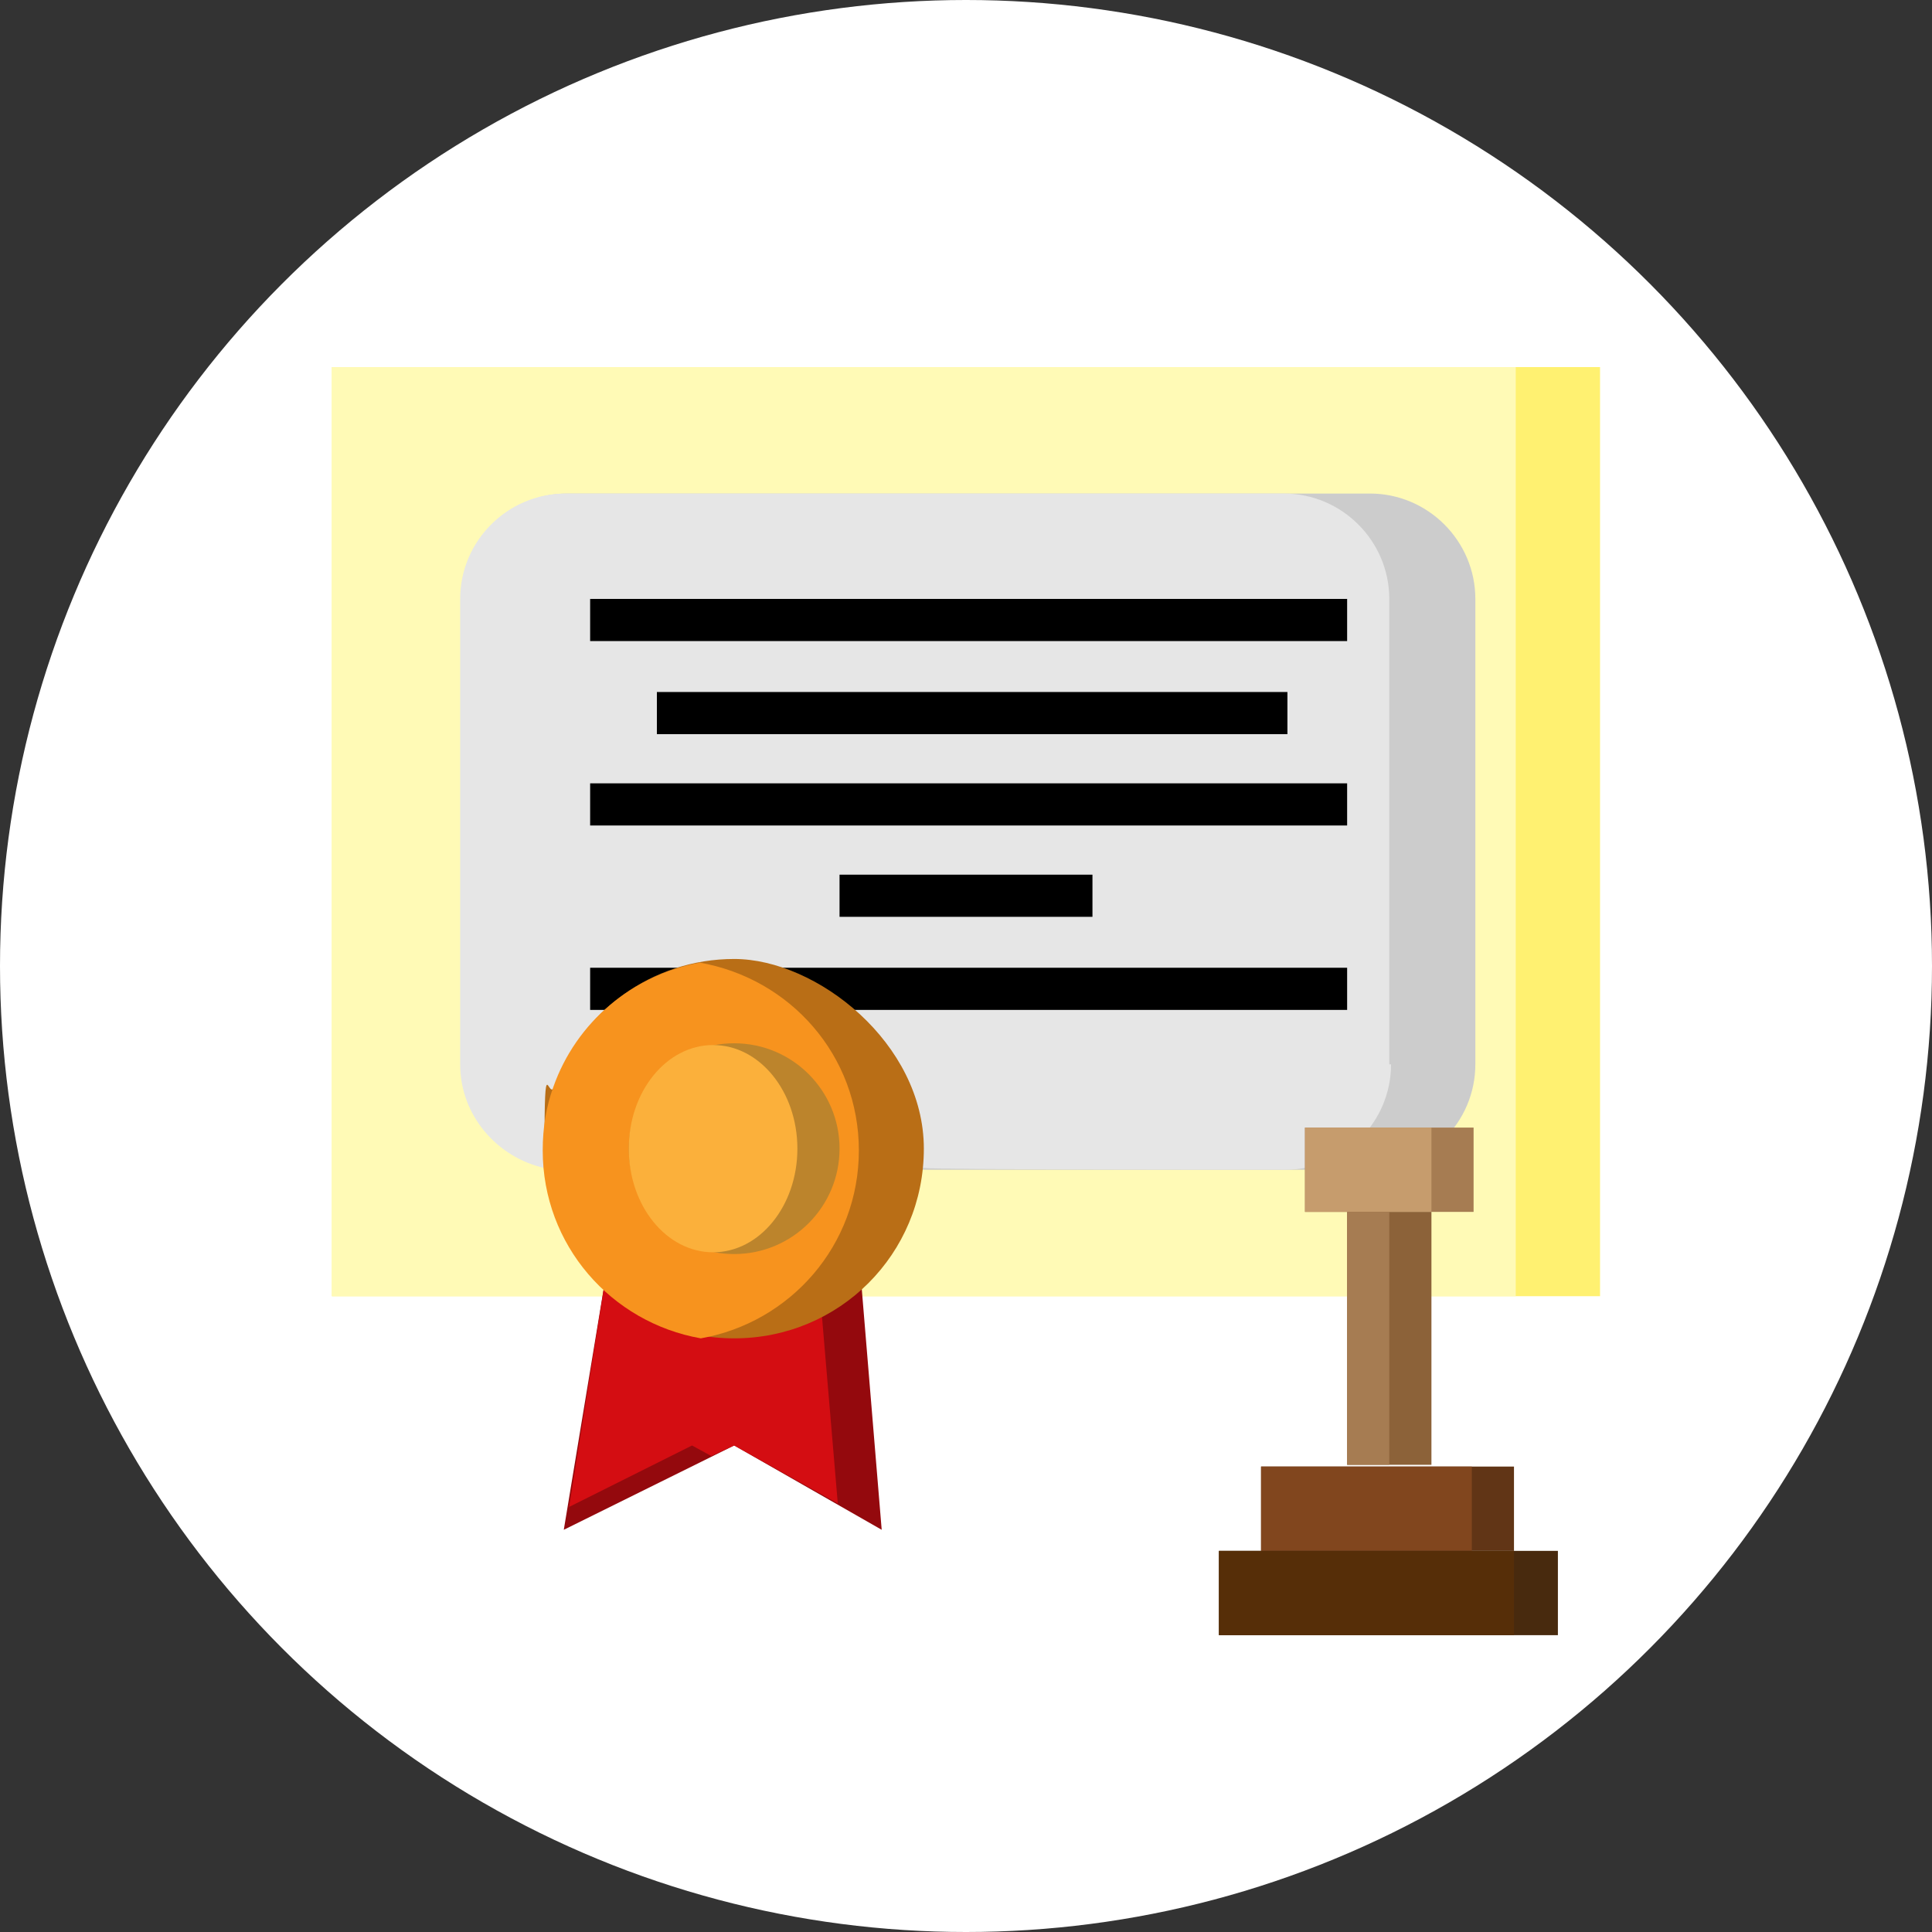 <?xml version="1.0" encoding="UTF-8"?>
<svg xmlns="http://www.w3.org/2000/svg" version="1.1" viewBox="0 0 110 110">
  <rect x="0" y="0" width="110" height="110" fill="#333333" stroke="none"/>
  <defs>
    <style>
      .cls-1 {
        fill: #bc842c;
      }

      .cls-2 {
        fill: #fff171;
      }

      .cls-3 {
        fill: #482a0e;
      }

      .cls-4 {
        fill: #fff;
      }

      .cls-5 {
        fill: #c69c6d;
      }

      .cls-6 {
        fill: none;
      }

      .cls-7 {
        fill: #94090d;
      }

      .cls-8 {
        fill: #613516;
      }

      .cls-9 {
        fill: #fffab6;
      }

      .cls-10 {
        fill: #81461e;
      }

      .cls-11 {
        fill: #562e08;
      }

      .cls-12 {
        fill: #b96e16;
      }

      .cls-13 {
        fill: #d40d12;
      }

      .cls-14 {
        fill: #a67c52;
      }

      .cls-15 {
        fill: #ccc;
      }

      .cls-16 {
        fill: #f7931e;
      }

      .cls-17 {
        fill: #fbb03b;
      }

      .cls-18 {
        fill: #8c6239;
      }

      .cls-19 {
        fill: #e6e6e6;
      }
    </style>
  </defs>
  <!-- Generator: Adobe Illustrator 28.6.0, SVG Export Plug-In . SVG Version: 1.2.0 Build 709)  -->
  <g>
    <g id="_編集モード" data-name="編集モード">
      <g id="Multicolor">
        <circle class="cls-4" cx="55" cy="55" r="55"/>
      </g>
      <g>
        <polygon class="cls-2" points="33.3 73.8 18.9 73.8 18.9 20.9 91.1 20.9 91.1 73.8 81.5 73.8 33.3 73.8"/>
        <polygon class="cls-9" points="18.9 20.9 18.9 73.8 28.5 73.8 33.3 73.8 76.7 73.8 81.5 73.8 86.3 73.8 86.3 20.9 18.9 20.9"/>
        <path class="cls-15" d="M52.7,66.6h25.3c3.3,0,6-2.7,6-6v-26.5c0-3.3-2.7-6-6-6h-45.7c-3.3,0-6,2.7-6,6v26.5c0,2.9,2.1,5.3,4.8,5.9"/>
        <path class="cls-19" d="M79.1,60.6v-26.5c0-3.3-2.7-6-6-6h-40.9c-3.3,0-6,2.7-6,6v26.5c0,2.9,2.1,5.3,4.8,5.9h21.7c0,.1,20.5.1,20.5.1,3.3,0,6-2.7,6-6Z"/>
        <rect class="cls-14" x="74.3" y="64.2" width="9.6" height="4.8"/>
        <rect class="cls-5" x="74.3" y="64.2" width="7.2" height="4.8"/>
        <rect class="cls-18" x="76.7" y="69" width="4.8" height="14.4"/>
        <rect class="cls-14" x="76.7" y="69" width="2.4" height="14.4"/>
        <rect class="cls-8" x="71.8" y="83.5" width="14.4" height="4.8"/>
        <rect class="cls-10" x="71.8" y="83.5" width="12" height="4.8"/>
        <rect class="cls-3" x="69.4" y="88.3" width="19.3" height="4.8"/>
        <rect class="cls-11" x="69.4" y="88.3" width="16.8" height="4.8"/>
        <rect x="33.6" y="55.1" width="43.1" height="2.4"/>
        <polygon class="cls-7" points="49 72.6 50.2 87.1 41.8 82.3 32.1 87.1 34.5 72.6 49 72.6"/>
        <polygon class="cls-13" points="39.4 82.3 40.5 82.9 41.8 82.3 47.7 85.6 46.6 72.6 34.5 72.6 32.4 85.8 39.4 82.3"/>
        <path class="cls-12" d="M31.6,61.8c1.5-4.2,5.5-7.2,10.2-7.2s10.8,4.8,10.8,10.8-4.8,10.8-10.8,10.8-10.8-4.8-10.8-10.8.2-2.5.6-3.6"/>
        <path class="cls-16" d="M39.9,54.8c-3.9.7-7.1,3.4-8.4,7.1-.4,1.1-.6,2.3-.6,3.6,0,5.4,3.9,9.8,9,10.7,5.1-.9,9-5.3,9-10.7s-3.9-9.8-9.1-10.7Z"/>
        <circle class="cls-1" cx="41.8" cy="65.4" r="6"/>
        <ellipse class="cls-17" cx="40.6" cy="65.4" rx="4.8" ry="5.9"/>
        <polygon class="cls-6" points="33.3 73.8 18.9 73.8 18.9 20.9 91.1 20.9 91.1 73.8 81.5 73.8 33.3 73.8"/>
        <rect x="33.6" y="34.1" width="43.1" height="2.4"/>
        <rect x="33.6" y="44.6" width="43.1" height="2.4"/>
        <rect x="37.4" y="39.4" width="35.9" height="2.4"/>
        <rect x="47.8" y="49.8" width="14.4" height="2.4"/>
      </g>
    </g>
  </g>
</svg>